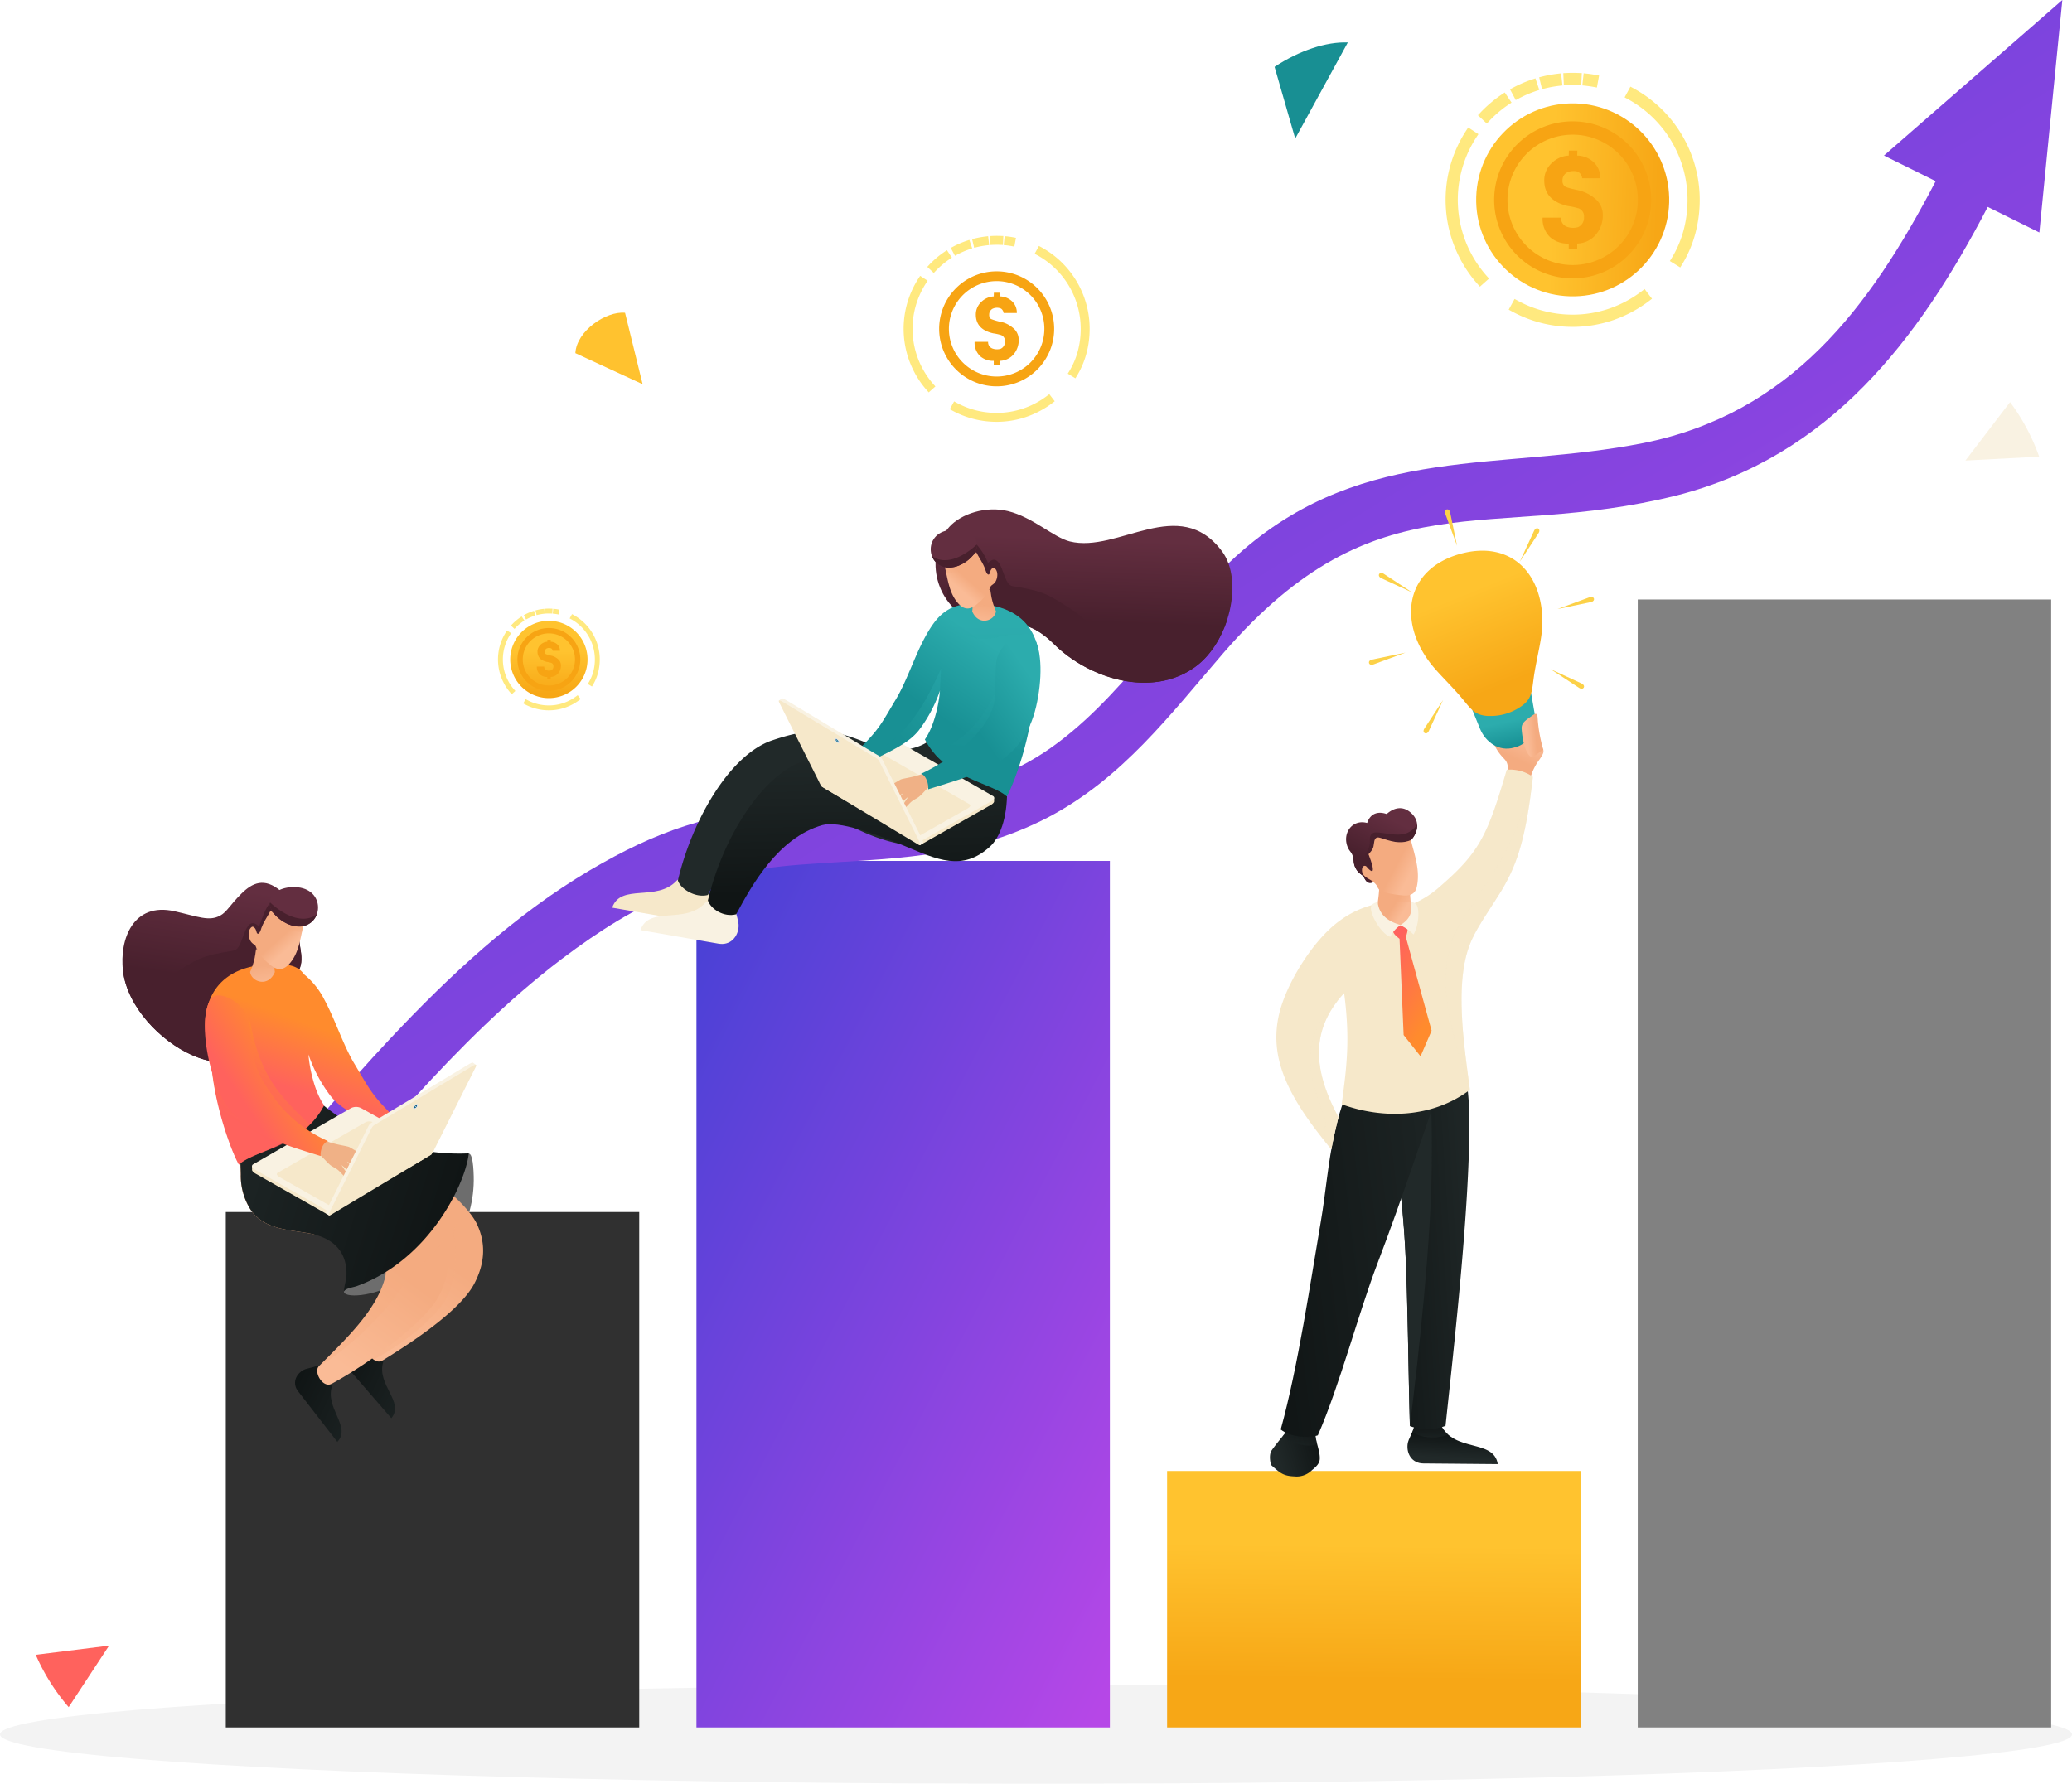 <svg xmlns="http://www.w3.org/2000/svg" xmlns:xlink="http://www.w3.org/1999/xlink" width="645" height="555.415" viewBox="0 0 645 555.415"><defs><linearGradient id="a" x1="0.112" x2="1" y2="0.962" gradientUnits="objectBoundingBox"><stop offset="0" stop-color="#4b41d6"></stop><stop offset="1" stop-color="#b647e7"></stop></linearGradient><linearGradient id="c" x1="0.506" y1="0.122" x2="0.495" y2="0.814" gradientUnits="objectBoundingBox"><stop offset="0.239" stop-color="#ffc32f"></stop><stop offset="1" stop-color="#f7a716"></stop></linearGradient><linearGradient id="d" x1="1.59" y1="1.02" x2="0.125" y2="0.159" gradientUnits="objectBoundingBox"><stop offset="0" stop-color="#212929"></stop><stop offset="1" stop-color="#101515"></stop></linearGradient><linearGradient id="e" x1="0.453" y1="0.414" x2="0.252" y2="0.781" gradientUnits="objectBoundingBox"><stop offset="0" stop-color="#f4ab80"></stop><stop offset="1" stop-color="#fabb96"></stop></linearGradient><linearGradient id="f" x1="1.605" y1="1.041" x2="0.137" y2="0.144" xlink:href="#d"></linearGradient><linearGradient id="g" x1="0.432" y1="0.42" x2="0.2" y2="0.768" xlink:href="#e"></linearGradient><linearGradient id="h" x1="-0.29" y1="0.319" x2="0.917" y2="0.643" xlink:href="#d"></linearGradient><linearGradient id="i" x1="0.531" y1="0.055" x2="0.456" y2="0.53" gradientUnits="objectBoundingBox"><stop offset="0" stop-color="#632e40"></stop><stop offset="1" stop-color="#48202d"></stop></linearGradient><linearGradient id="j" x1="0.574" y1="0.311" x2="0.46" y2="0.625" gradientUnits="objectBoundingBox"><stop offset="0" stop-color="#ff8b2d"></stop><stop offset="1" stop-color="#ff625d"></stop></linearGradient><linearGradient id="k" x1="0.605" y1="0.141" x2="0.361" y2="0.739" xlink:href="#j"></linearGradient><linearGradient id="l" x1="0.488" y1="0.416" x2="0.559" y2="0.991" xlink:href="#e"></linearGradient><linearGradient id="m" x1="0.571" y1="0.454" x2="0.709" y2="0.628" xlink:href="#e"></linearGradient><linearGradient id="n" x1="0.669" y1="0.363" x2="0.332" y2="0.648" xlink:href="#j"></linearGradient><linearGradient id="o" x1="0.503" y1="0.22" x2="0.496" y2="0.94" xlink:href="#c"></linearGradient><linearGradient id="r" x1="0.383" y1="0.521" x2="0.548" y2="0.147" xlink:href="#e"></linearGradient><linearGradient id="s" x1="0.547" y1="0.485" x2="0.653" y2="0.933" gradientUnits="objectBoundingBox"><stop offset="0" stop-color="#2cacad"></stop><stop offset="1" stop-color="#189094"></stop></linearGradient><linearGradient id="t" x1="0.414" y1="0.128" x2="0.654" y2="0.848" xlink:href="#c"></linearGradient><linearGradient id="u" x1="0.651" y1="0.483" x2="0.281" y2="0.548" xlink:href="#e"></linearGradient><linearGradient id="v" x1="0.145" y1="0.58" x2="1.003" y2="0.375" xlink:href="#d"></linearGradient><linearGradient id="w" x1="0.642" y1="1.103" x2="0.393" y2="-0.069" xlink:href="#d"></linearGradient><linearGradient id="x" x1="0.488" y1="0.851" x2="0.558" y2="0.257" xlink:href="#d"></linearGradient><linearGradient id="y" x1="0.533" y1="0.836" x2="0.284" y2="-0.339" xlink:href="#d"></linearGradient><linearGradient id="z" x1="1.166" y1="0.283" x2="-0.11" y2="0.626" xlink:href="#d"></linearGradient><linearGradient id="aa" x1="1.307" y1="0.26" x2="-0.094" y2="0.635" xlink:href="#d"></linearGradient><linearGradient id="ab" x1="0.497" y1="0.442" x2="0.742" y2="0.621" xlink:href="#e"></linearGradient><linearGradient id="ac" x1="0.587" y1="0.156" x2="0.307" y2="0.696" xlink:href="#i"></linearGradient><linearGradient id="ad" x1="0.598" y1="0.479" x2="0.847" y2="0.611" xlink:href="#e"></linearGradient><linearGradient id="ae" x1="0.653" y1="0.849" x2="0.267" y2="0.037" xlink:href="#j"></linearGradient><linearGradient id="af" x1="0.51" y1="0.221" x2="0.487" y2="0.626" xlink:href="#i"></linearGradient><linearGradient id="ag" x1="0.483" y1="0.094" x2="0.51" y2="0.868" xlink:href="#d"></linearGradient><linearGradient id="ah" x1="0.815" y1="0.274" x2="0.561" y2="0.655" xlink:href="#s"></linearGradient><linearGradient id="ai" x1="0.882" y1="0.24" x2="0.497" y2="0.667" xlink:href="#s"></linearGradient><linearGradient id="aj" x1="0.503" y1="0.32" x2="0.478" y2="2.808" xlink:href="#s"></linearGradient><linearGradient id="ak" x1="0.518" y1="0.07" x2="0.492" y2="0.675" xlink:href="#s"></linearGradient><linearGradient id="al" x1="0.512" y1="0.416" x2="0.441" y2="0.991" xlink:href="#e"></linearGradient><linearGradient id="am" x1="0.429" y1="0.454" x2="0.291" y2="0.628" xlink:href="#e"></linearGradient><linearGradient id="an" x1="0.88" y1="0.276" x2="0.477" y2="0.654" xlink:href="#s"></linearGradient></defs><g transform="translate(-1883.748 -180.504)"><g transform="translate(1883.748 705.15)" opacity="0.05"><ellipse cx="322.5" cy="15.384" rx="322.5" ry="15.384"></ellipse><path d="M2240.014,904.361c121.294,0,219.622-4.383,219.622-9.791s-98.328-9.79-219.622-9.79-219.621,4.383-219.621,9.79S2118.72,904.361,2240.014,904.361Z" transform="translate(-1917.515 -879.187)" fill-rule="evenodd" style="mix-blend-mode:multiply;isolation:isolate"></path></g><g transform="translate(1894.876 180.504)"><g transform="translate(0 13.2)"><path d="M2121.64,322.407c.383-6.9,9.544-13.147,15.466-12.57l5.472,22.246Z" transform="translate(-1953.662 -225.655)" fill="#ffc22f" fill-rule="evenodd"></path><path d="M2710.281,346.8l-13.9,18.191,22.963-1.2A63.857,63.857,0,0,0,2710.281,346.8Z" transform="translate(-2095.688 -234.798)" fill="#f9f2e2" fill-rule="evenodd"></path><path d="M2410.741,205.654l6.428,22.331,16.374-29.931C2426.847,197.786,2418.451,200.549,2410.741,205.654Z" transform="translate(-2025.103 -198.036)" fill="#188f93" fill-rule="evenodd"></path><path d="M1908.783,880.223l12.564-19.138-22.819,2.839A63.858,63.858,0,0,0,1908.783,880.223Z" transform="translate(-1898.528 -361.885)" fill="#ff625d" fill-rule="evenodd"></path></g><g transform="translate(26.977)"><path d="M0,0H128.7V160.485H0Z" transform="translate(32.185 377.381)" fill="#303030"></path><rect width="128.698" height="269.801" transform="translate(178.696 268.065)" fill="url(#a)"></rect><path d="M2093.474,451.582c-23.3,13.8-43.521,32.675-62.013,52.354-14.467,15.451-28.126,31.7-41.34,48.25l22.494.842c8.536-10.428,17.289-20.682,26.344-30.646,14.125-15.492,29.15-30.534,45.864-43.233,24.325-18.361,43.9-27.09,74.33-29.421,27.369-2.037,51.572-1.452,77.178-14.748,23.144-12.181,37.833-31.823,54.531-51.143,48.163-55.536,82.019-34.32,141.116-49.068,47.7-12.179,75.247-48.442,96.825-89.834l16.071,7.96,7.153-72.393L2496.5,228.939l16.1,7.975c-20.639,39.571-45.159,72.285-90.972,81.54-44.522,8.794-86.264.279-124.686,33.361-22.211,19.238-37.807,47.185-62.174,63.163-24.854,16.11-51.364,14.354-79.17,16.7C2130.882,433.786,2114.912,438.943,2093.474,451.582Z" transform="translate(-1948.139 -180.504)" fill-rule="evenodd" fill="url(#a)"></path><rect width="128.698" height="79.855" transform="translate(325.207 458.011)" fill="url(#c)"></rect><rect width="128.698" height="351.206" transform="translate(471.718 186.66)" fill="#818181"></rect><g transform="translate(0 274.874)"><g transform="translate(68.943 84.312)"><path d="M2025.956,710.781c-.581,2.356,9.224,2.03,17.078-2.888l-3.064-8.04C2036.522,701.7,2026.746,707.576,2025.956,710.781Z" transform="translate(-2025.931 -668.028)" fill="#6d6d6d" fill-rule="evenodd"></path><path d="M2045.053,683.348c2.332-9.041,22.741-24.659,23.952-25.567,1.451-1.085,1.951,2.417,2.068,6.838.387,14.682-7.814,29.3-22.609,33.683Z" transform="translate(-2030.656 -657.583)" fill="#6d6d6d" fill-rule="evenodd"></path></g><g transform="translate(48.517 69.455)"><path d="M2033.252,736.109c-1.583.7-3.213.875-4.294,1.6-2.156,1.453-3.115,4.282-1.118,6.586l13.067,15.076c4.218-5.069-4.637-10.316-2.541-17.485C2038.792,740.432,2034.594,735.511,2033.252,736.109Z" transform="translate(-2005.707 -662.118)" fill-rule="evenodd" fill="url(#d)"></path><path d="M2021.519,670.825c11.122,1.357,26.3,4.081,24.482,12.671-2.167,10.248-11.233,19.739-19.028,28.482-1.646,1.845,1.61,6.879,4.272,5.245,11.814-7.247,24.565-16.3,28.563-23.9,3.533-6.719,3.518-12.834.875-18.5-4.514-9.677-29.347-26.3-45.124-32.926-4.581-.7-12.654-5.778-15.68-2.716-1.991,2.014-.654,11.256-.455,14.519a19.682,19.682,0,0,0,3.735,10.892C2007.661,670.365,2014.981,670.027,2021.519,670.825Z" transform="translate(-1998.801 -637.937)" fill-rule="evenodd" fill="url(#e)"></path><path d="M2021.519,670.737c11.122,1.357,26.3,4.082,24.482,12.671-2.167,10.247-10.159,24.3-17.955,33.041a1.65,1.65,0,0,0,.458.375,72.979,72.979,0,0,0,19.567-14.814c5.9-6.372,6.523-14.815,5.469-23.06a8.93,8.93,0,0,1,4.162-8.593c-5.908-7.585-16.354-13.349-26.3-18.731-5.153-2.788-25.921-18.2-31.523-12.535-1.991,2.014-.654,11.256-.455,14.519a19.683,19.683,0,0,0,3.735,10.892C2007.661,670.277,2014.981,669.939,2021.519,670.737Z" transform="translate(-1998.801 -637.849)" fill="#f3aa80" fill-rule="evenodd" opacity="0.3" style="mix-blend-mode:multiply;isolation:isolate"></path></g><g transform="translate(36.677 75.513)"><path d="M2012.539,745.4c-1.619.615-3.256.7-4.376,1.366-2.233,1.333-3.346,4.1-1.479,6.515l12.221,15.77c4.489-4.83-4.065-10.555-1.578-17.6C2017.834,750.018,2013.912,744.873,2012.539,745.4Z" transform="translate(-1988.676 -670.474)" fill-rule="evenodd" fill="url(#f)"></path><path d="M2004.374,679.511c11.031,1.966,26.036,5.519,23.751,13.995-2.727,10.114-12.3,19.093-20.563,27.394-1.745,1.753,1.23,6.958,3.978,5.472,12.193-6.588,28.358-18.927,32.767-26.3,14.77-24.7-22.938-43.4-44.3-49.773-4.535-.952-12.318-6.463-15.507-3.573-2.1,1.9-1.27,11.2-1.251,14.473a19.693,19.693,0,0,0,3.132,11.081C1990.562,678.292,1997.89,678.356,2004.374,679.511Z" transform="translate(-1983.075 -645.895)" fill-rule="evenodd" fill="url(#g)"></path><path d="M2004.374,679.511c11.031,1.966,26.036,5.519,23.751,13.995-2.727,10.114-12.3,19.093-20.563,27.394,5.392-2.72,20.313-14.955,26.722-26.151,1.942-3.393,8.733-7.8,11.909-13.136-6.17-15.384-30.554-26.648-46.183-31.315-4.535-.952-12.318-6.463-15.507-3.573-2.1,1.9-1.27,11.2-1.251,14.473a19.693,19.693,0,0,0,3.132,11.081C1990.562,678.292,1997.89,678.356,2004.374,679.511Z" transform="translate(-1983.075 -645.895)" fill="#f3aa80" fill-rule="evenodd" opacity="0.3" style="mix-blend-mode:multiply;isolation:isolate"></path></g><path d="M2054.224,651.964a66.864,66.864,0,0,1-46.3-15.847c-3.053-2.6-8.511.5-10.877,2.3a13.84,13.84,0,0,0-4.627,6.258c-3.155-1.29-6.2-2.168-7.917-.613-2.1,1.9-1.27,11.2-1.251,14.473a19.688,19.688,0,0,0,3.131,11.081c4.178,6.013,11.507,6.078,17.99,7.232,8.687,1.547,11.914,6.659,11.776,12.9-.037,1.684-.8,3.763-.8,5.251.624-1.12,2.726-1.239,4.078-1.729C2041.7,685.2,2053.168,661.639,2054.224,651.964Z" transform="translate(-1946.398 -567.719)" fill-rule="evenodd" fill="url(#h)"></path><path d="M1983.519,548.039c-5.007-4.125-8.671-2.486-12.117.934-3.615,3.588-4.517,5.693-6.585,6.822-3.505,1.912-6.872.315-14.23-1.342-12.974-2.92-17.185,8.862-16.049,18.5,1.347,11.427,11.777,21.912,21.237,26.169,11.7,5.265,17.1.553,19.5-6.382,1.579-4.572.925-8.08,1.834-9.783,3.684-6.911,9.63-2.725,12.53-10.888,1.617-4.55-1.793-9.078.422-14.763C1998.445,548.316,1988.4,545.465,1983.519,548.039Z" transform="translate(-1934.36 -545.597)" fill-rule="evenodd" fill="url(#i)"></path><path d="M1934.424,573.509q.044.735.129,1.458c1.347,11.427,11.777,21.912,21.237,26.169,11.7,5.265,17.1.553,19.5-6.382,1.58-4.572.925-8.08,1.834-9.783,3.684-6.911,9.63-2.725,12.53-10.888,1.617-4.55-1.793-9.078.422-14.763.163-.175.317-.347.467-.517-3.044-.058-6.61-1.783-10.154-5.041-1.734,2.163-2.465,4.891-3.488,7.5-2.225-2.338-3.6-.595-4.639,2.223-1.508,4.086-1.939,5.013-3.516,5.276-9.86,1.651-10.827,2.255-20.134,8.318C1941.923,581.427,1939.4,579.282,1934.424,573.509Z" transform="translate(-1934.376 -547.615)" fill="#48202d" fill-rule="evenodd"></path><path d="M1989.278,579.273c5.324-.107,8.1.394,10.119,3.171a24.089,24.089,0,0,1,6.294,7.876c3.357,6.229,5.86,14.131,9.276,19.829,5.043,8.414,5.466,10.083,14.16,18.273A6.062,6.062,0,0,0,2027,632.1c-9.879-4.939-15.784-7.31-19.41-11.841a45.822,45.822,0,0,1-6.869-12.91c.391,4.814,2.038,11.9,4.89,15.851-6.595,12.771-21.691,13.925-26.528,18.474-2.875-5.339-7.149-17.794-8.367-29.122-.493-4.591-3.223-12.406-1.7-19.044C1971.366,583.269,1979.666,579.508,1989.278,579.273Z" transform="translate(-1942.811 -553.916)" fill-rule="evenodd" fill="url(#j)"></path><path d="M2001.786,634.97c-5.623,7.1-18.919,8.883-22.069,12.481-3.294-5.628-7.557-21.578-8.366-29.112a66.87,66.87,0,0,1,.465-14.793c2.089-.548,11.243.237,11.343-.858C1986.122,619.176,1991.858,625.69,2001.786,634.97Z" transform="translate(-1943.446 -559.705)" fill-rule="evenodd" opacity="0.5" fill="url(#k)" style="mix-blend-mode:multiply;isolation:isolate"></path><g transform="translate(39.754 19.013)"><path d="M1989.006,573.066a22.854,22.854,0,0,1-1.844,7.065c.38,3.113,5.638,4.956,7.706.036a9.656,9.656,0,0,1,.144-3.73l-2.215-2.3Z" transform="translate(-1987.162 -571.398)" fill-rule="evenodd" fill="url(#l)"></path><path d="M1989.745,570.85c-.132.923-.492,3.318-.608,3.962.675,1.76,3.537,4.1,6.1,3.679a11.279,11.279,0,0,1,.262-2.6l-2.215-2.3Z" transform="translate(-1987.65 -570.85)" fill="#f3aa80" fill-rule="evenodd" opacity="0.3" style="mix-blend-mode:multiply;isolation:isolate"></path></g><g transform="translate(39.323 8.64)"><path d="M2003.643,561.443c-1.067,4.894-1.556,9-4.363,12.166-2.4,2.709-4.56,1.721-6.54-.112a13.253,13.253,0,0,1-4.057-5.48c-.487-.491-1.141-.724-1.593-1.589-.672-1.287-.777-3.255.36-4.174.506-.41,1.243.215,1.519,1.357.347,1.425,1.11.362,1.384-.5.755-2.384,1.847-3.684,3.061-6.032C1996.119,559.632,1999.722,562.966,2003.643,561.443Z" transform="translate(-1986.589 -557.073)" fill-rule="evenodd" fill="url(#m)"></path><path d="M2003.811,561.443c-.167.766-.321,1.514-.471,2.242-3.622.234-6.861-1.482-9.623-5.229-1.42,1.967-1.521,3.829-2.45,5.257-.758,1.164-1.478,1.569-2.163,1.068-.969-.708-.594-1.4-1.836-2.162a2.031,2.031,0,0,1,.351-.365c.506-.41,1.243.215,1.519,1.357.347,1.425,1.11.362,1.384-.5.755-2.384,1.847-3.684,3.061-6.032C1996.287,559.632,1999.889,562.966,2003.811,561.443Z" transform="translate(-1986.757 -557.073)" fill="#f3aa80" fill-rule="evenodd" opacity="0.3" style="mix-blend-mode:multiply;isolation:isolate"></path></g><g transform="translate(45.883 1.327)"><path d="M2003.354,559.554c-3.83-.481-8.862-4.488-7.941-8.089.848-3.31,5.238-4.4,8.606-4.038C2013.254,548.426,2011.749,560.609,2003.354,559.554Z" transform="translate(-1995.303 -547.36)" fill="#632e40" fill-rule="evenodd"></path><path d="M2003.355,561.135c-3.522-.442-8.061-3.867-8.051-7.214.041-.054.083-.108.126-.16,5.443,5,10.932,6.392,14.51,3.679A5.827,5.827,0,0,1,2003.355,561.135Z" transform="translate(-1995.303 -548.942)" fill="#48202d" fill-rule="evenodd"></path></g><g transform="translate(25.679 35.073)"><g transform="translate(14.675 34.703)"><path d="M1989.121,659.459l22.661,12.863c.368.26.545.022.778-.641l31.219-18.183c.248-.52.3-1.085-1.183-1.848l-20.529-11.423a3.556,3.556,0,0,0-3.294-.087l-30.813,16.92.011,1.01C1987.872,658.514,1988.353,659.041,1989.121,659.459Z" transform="translate(-1987.958 -638.646)" fill="#f6e8ca" fill-rule="evenodd"></path><path d="M1989.121,657.96l22.661,12.863c.368.26.545.022.778-.641L2043.779,652c.247-.52.3-1.084-1.183-1.848l-20.529-11.423a3.556,3.556,0,0,0-3.294-.087L1988.227,656.2C1987.609,656.688,1988.121,657.415,1989.121,657.96Z" transform="translate(-1987.958 -638.276)" fill="#f9f2e2" fill-rule="evenodd"></path><path d="M1999.1,661.646l17.25,9.792c.281.2.416.017.593-.488l27.9-16.244c.188-.4.228-.826-.9-1.406l-15.629-8.7a2.706,2.706,0,0,0-2.507-.065l-27.391,15.766C1997.947,660.678,1998.337,661.232,1999.1,661.646Z" transform="translate(-1990.492 -639.755)" fill="#f6e8ca" fill-rule="evenodd"></path></g><path d="M2013.042,650.419c.149.045,2.762.977,2.98,1.083.435.212.947.492,1.289.614,2.856,1.025,6.124,1.342,6.713,1.709,1.016.634,4.2,2.345,4.792,3.1.5.637.935,1.135,2.421,3.158.72.98-.749,1.215-.929,1.137-.866-.375-1.436-1.927-2.534-2.807a13.608,13.608,0,0,0-2.552-1.508,18.4,18.4,0,0,1,2.226,2.073,14.346,14.346,0,0,1,1.517,2.9c.364.919-.488,1.39-.8,1.077a33.41,33.41,0,0,1-2.116-3.033c-1.111-.571-1.621-1.015-2.871-1.638l2.091,2.112,1.55,2.761c.5,1-.4,1.4-.958.86a21.122,21.122,0,0,1-1.811-2.573c-.672-.449-1.615-1.3-2.562-2.062l1.2,1.842a13.137,13.137,0,0,1,1.457,2.037c.239.52-.21,1.095-.993.4-.6-.532-1.46-1.463-1.731-1.739-1.414-1.6-2.211-1.656-3.247-2.415-1.2-.88-2.623-2.839-3.888-3.6a20.629,20.629,0,0,0-3.285-1.333Z" transform="translate(-1978.976 -606.573)" fill="#f0b186" fill-rule="evenodd"></path><path d="M2006.823,637.545c-1.724.5-2.494,3.06-2.321,4.642-10.4-3.276-18.711-5.421-27.1-13.137-6.833-6.288-11.761-28.573-7.123-35.7,2.276-3.5,11.609,1.321,12.2,8.26.846,9.894,1.278,13.579,6.379,20.832A41.452,41.452,0,0,0,2006.823,637.545Z" transform="translate(-1968.467 -592.182)" fill-rule="evenodd" fill="url(#n)"></path><g transform="translate(37.65 20.908)"><path d="M2065.216,620.651c-.331-.186-.6-.464-.926-.651-.181-.185-.872.2-1.746.728l-28.609,17.209c-1.985,1.184-1.721.826-2.756,2.89q-6.023,12.024-12.024,24.066c-.528,1.183-.793,1.808-.637,1.949l.973.687Z" transform="translate(-2018.474 -619.953)" fill="#f9f2e2" fill-rule="evenodd"></path><path d="M2032.443,641.721l-12.024,24.065c-1,2.229-1.056,2.48.874,1.236l29.063-17.459c1.8-1.074,1.494-.974,2.444-2.859l12.3-24.475c1.141-1.989.186-1.493-1.29-.607L2035.2,638.831C2033.213,640.016,2033.477,639.657,2032.443,641.721Z" transform="translate(-2018.786 -620.174)" fill="#f6e8ca" fill-rule="evenodd"></path><g transform="translate(27.188 12.935)"><path d="M2055.919,637.151c-.244-.088-.707.183-1.035.6s-.4.833-.152.92.708-.184,1.035-.6S2056.163,637.237,2055.919,637.151Z" transform="translate(-2054.586 -637.134)" fill="#cddff2" fill-rule="evenodd"></path><path d="M2055.767,637.592c-.138-.049-.4.1-.585.342s-.224.471-.086.52.4-.1.585-.342S2055.9,637.642,2055.767,637.592Z" transform="translate(-2054.691 -637.245)" fill="#0b4473" fill-rule="evenodd"></path><path d="M2055.7,637.779c-.093-.033-.271.07-.4.23s-.151.319-.057.352.27-.07.4-.23S2055.8,637.812,2055.7,637.779Z" transform="translate(-2054.736 -637.292)" fill="#1989a5" fill-rule="evenodd"></path><path d="M2055.643,637.952c-.052-.018-.149.039-.219.128s-.083.176-.031.194.15-.038.219-.127S2055.695,637.971,2055.643,637.952Z" transform="translate(-2054.777 -637.335)" fill="#f9f2e2" fill-rule="evenodd"></path></g></g></g></g><g transform="translate(116.919 189.494)"><g transform="translate(3.806 3.806)"><path d="M2106.741,437.249a12.033,12.033,0,1,1-12.032,12.033A12.033,12.033,0,0,1,2106.741,437.249Z" transform="translate(-2094.709 -437.249)" fill-rule="evenodd" fill="url(#o)"></path><path d="M2107.478,440.229a9.79,9.79,0,1,1-6.922,2.867,9.76,9.76,0,0,1,6.922-2.867Zm5.747,4.043a8.126,8.126,0,1,0,2.381,5.747A8.1,8.1,0,0,0,2113.225,444.272Z" transform="translate(-2095.445 -437.985)" fill="#f7a413" fill-rule="evenodd"></path><path d="M2113.213,453.013a3.686,3.686,0,0,1-.967,2.663,3.2,3.2,0,0,1-2.224.991v.694h-1.056v-.694a3.317,3.317,0,0,1-2.318-.792,3.168,3.168,0,0,1-.942-2.445h2.3a1.135,1.135,0,0,0,.752,1.145,2.236,2.236,0,0,0,1.386.039,1.285,1.285,0,0,0,.731-1.234,1.073,1.073,0,0,0-.636-1.094,8.567,8.567,0,0,0-1.37-.3q-2.951-.669-2.951-3.191a2.893,2.893,0,0,1,.888-2.119,3.284,3.284,0,0,1,2.165-.98l.019-.626h1.055l-.018.626a3.082,3.082,0,0,1,2.059.83,2.629,2.629,0,0,1,.811,1.994h-2.249a1.068,1.068,0,0,0-.423-.742,1.738,1.738,0,0,0-1.48.028,1.115,1.115,0,0,0-.554,1.019.833.833,0,0,0,.3.711,10,10,0,0,0,1.892.538,4.721,4.721,0,0,1,1.818.948A2.557,2.557,0,0,1,2113.213,453.013Z" transform="translate(-2097.427 -439.181)" fill="#f7a413" fill-rule="evenodd"></path></g><path d="M2093.966,437.171a15.954,15.954,0,0,1,1.292-1.226,15.713,15.713,0,0,1,1.418-1.072l.348-.233.845,1.263-.347.233a14.185,14.185,0,0,0-1.281.969,14.62,14.62,0,0,0-1.168,1.109l-.287.3-1.107-1.043.287-.3Zm4.081-3.121-.369.2.714,1.341.37-.2c.347-.185.7-.355,1.066-.511s.731-.3,1.1-.423l.4-.133-.482-1.441-.4.133q-.621.208-1.224.466c-.4.172-.794.363-1.18.568Zm3.67-1.4q.471-.116.948-.2t.96-.144l.417-.049.173,1.511-.414.049c-.29.035-.579.077-.866.129s-.574.113-.858.183l-.407.1-.358-1.478.406-.1Zm3.022-.437c.126-.006.25-.011.38-.014l.38-.005.357.005.772.026-.066,1.519-.736-.026-.331,0-.345,0c-.115,0-.23.008-.346.013l-.417.02-.066-1.519.416-.019Zm2.538.081q.275.03.549.071c.184.027.367.059.549.092l.41.075-.273,1.494-.411-.075c-.165-.03-.33-.057-.5-.081s-.33-.047-.5-.065l-.415-.047.167-1.512.416.047Zm5.784,1.823a15.834,15.834,0,0,1,8.271,13.916,16.122,16.122,0,0,1-.562,4.248,14.657,14.657,0,0,1-1.648,3.825l-.219.356-1.3-.8.22-.356a13.176,13.176,0,0,0,1.479-3.428,14.628,14.628,0,0,0,.505-3.848,14.314,14.314,0,0,0-7.476-12.581l-.367-.2.728-1.335.367.2Zm1.989,26.5a15.948,15.948,0,0,1-4.528,2.422,15.592,15.592,0,0,1-5.03.832,15.765,15.765,0,0,1-7.609-1.945l-.367-.2.733-1.333.366.2a14.214,14.214,0,0,0,3.323,1.312,14.369,14.369,0,0,0,3.555.445,14.077,14.077,0,0,0,4.539-.749,14.433,14.433,0,0,0,4.095-2.191l.332-.254.924,1.208-.332.254Zm-21.4-2.071a15.828,15.828,0,0,1-1.409-19.188l.229-.35,1.274.833-.229.35a14.3,14.3,0,0,0,1.273,17.344l.278.312-1.137,1.011Z" transform="translate(-2089.654 -432.194)" fill="#ffe97f" fill-rule="evenodd"></path></g><g transform="translate(241.042 71.279)"><g transform="translate(0 0)"><circle cx="21.994" cy="21.994" r="21.994" transform="translate(0 31.105) rotate(-45)" fill="url(#o)"></circle><path d="M2289.957,292.724a17.9,17.9,0,1,1-12.654,5.242,17.839,17.839,0,0,1,12.654-5.242Zm10.5,7.39a14.856,14.856,0,1,0,4.351,10.5A14.811,14.811,0,0,0,2300.461,300.114Z" transform="translate(-2258.852 -279.514)" fill="#f7a413" fill-rule="evenodd"></path><path d="M2300.44,316.091a6.728,6.728,0,0,1-1.77,4.868,5.839,5.839,0,0,1-4.062,1.811v1.269h-1.93v-1.269a6.064,6.064,0,0,1-4.238-1.448,5.792,5.792,0,0,1-1.721-4.469h4.2a2.075,2.075,0,0,0,1.375,2.092,4.08,4.08,0,0,0,2.534.072,2.35,2.35,0,0,0,1.337-2.255,1.961,1.961,0,0,0-1.165-2,15.609,15.609,0,0,0-2.5-.551q-5.4-1.224-5.4-5.834a5.293,5.293,0,0,1,1.623-3.875,6.005,6.005,0,0,1,3.959-1.79l.033-1.144h1.931l-.034,1.144a5.635,5.635,0,0,1,3.762,1.518,4.808,4.808,0,0,1,1.483,3.644h-4.112a1.953,1.953,0,0,0-.773-1.355,3.173,3.173,0,0,0-2.7.052,2.035,2.035,0,0,0-1.013,1.862,1.526,1.526,0,0,0,.543,1.3,18.4,18.4,0,0,0,3.457.983,8.615,8.615,0,0,1,3.322,1.732A4.675,4.675,0,0,1,2300.44,316.091Z" transform="translate(-2262.474 -281.7)" fill="#f7a413" fill-rule="evenodd"></path></g><path d="M2265.258,287.136a29.07,29.07,0,0,1,4.954-4.2l.635-.426,1.546,2.309-.635.426a26.109,26.109,0,0,0-2.343,1.771,26.719,26.719,0,0,0-2.136,2.027l-.523.555-2.024-1.9.525-.556Zm7.46-5.7-.675.36,1.307,2.451.675-.359q.955-.508,1.948-.935t2.019-.774l.724-.242-.883-2.635-.725.243q-1.134.381-2.235.853t-2.156,1.039Zm6.708-2.562q.861-.21,1.734-.368c.581-.1,1.166-.193,1.753-.263l.763-.09.314,2.764-.757.089q-.795.094-1.583.235t-1.569.334l-.744.183-.654-2.7.741-.181Zm5.524-.8c.229-.011.458-.019.694-.025l.7-.011.654.011,1.411.047-.12,2.777-1.347-.047-.6,0-.631.005c-.211,0-.421.014-.631.023l-.766.035-.12-2.777.762-.034Zm4.639.148c.335.037.669.081,1,.129s.669.108,1,.168l.751.139-.5,2.732-.751-.137c-.3-.055-.6-.1-.906-.148s-.6-.085-.907-.119l-.758-.085.3-2.763.761.085Zm10.573,3.332a28.948,28.948,0,0,1,15.118,25.436,29.462,29.462,0,0,1-1.027,7.765,26.806,26.806,0,0,1-3.012,6.992l-.4.651-2.37-1.457.4-.651a24.045,24.045,0,0,0,2.7-6.266,26.725,26.725,0,0,0,.923-7.034,26.161,26.161,0,0,0-13.665-23l-.671-.366,1.329-2.44.672.366Zm3.634,48.441a29.12,29.12,0,0,1-8.277,4.427,28.475,28.475,0,0,1-9.191,1.52,28.829,28.829,0,0,1-13.91-3.555l-.671-.367,1.338-2.439.67.368a25.976,25.976,0,0,0,6.071,2.4,26.254,26.254,0,0,0,6.5.813,25.726,25.726,0,0,0,8.3-1.369,26.361,26.361,0,0,0,7.484-4l.608-.464,1.688,2.208-.608.465Zm-39.119-3.786a28.933,28.933,0,0,1-2.577-35.075l.419-.638,2.328,1.522-.42.64a26.138,26.138,0,0,0,2.327,31.7l.508.571-2.079,1.849Z" transform="translate(-2255.224 -275.885)" fill="#ffe97f" fill-rule="evenodd"></path></g><g transform="translate(411.916 22.681)"><g transform="translate(8.632 8.633)"><circle cx="30.044" cy="30.044" r="30.044" transform="translate(0 60.062) rotate(-88.313)" fill="url(#o)"></circle><path d="M2525.981,230.692a24.444,24.444,0,1,1-17.284,7.159,24.37,24.37,0,0,1,17.284-7.159Zm14.349,10.095a20.292,20.292,0,1,0,5.943,14.348A20.232,20.232,0,0,0,2540.331,240.787Z" transform="translate(-2495.066 -224.22)" fill="#f7a413" fill-rule="evenodd"></path><path d="M2540.3,262.611a9.2,9.2,0,0,1-2.417,6.649,7.979,7.979,0,0,1-5.55,2.475v1.733H2529.7v-1.733a8.279,8.279,0,0,1-5.789-1.978,7.909,7.909,0,0,1-2.352-6.105h5.733a2.835,2.835,0,0,0,1.878,2.859,5.587,5.587,0,0,0,3.462.1,3.211,3.211,0,0,0,1.826-3.08,2.681,2.681,0,0,0-1.591-2.733,21.508,21.508,0,0,0-3.42-.752q-7.37-1.671-7.37-7.969a7.227,7.227,0,0,1,2.217-5.293,8.2,8.2,0,0,1,5.407-2.445l.046-1.562h2.637l-.046,1.562a7.7,7.7,0,0,1,5.14,2.073,6.564,6.564,0,0,1,2.024,4.977h-5.616a2.661,2.661,0,0,0-1.056-1.851c-.769-.6-2.867-.428-3.694.071a2.782,2.782,0,0,0-1.383,2.544,2.082,2.082,0,0,0,.742,1.775c.691.521,3.628,1.04,4.723,1.343a11.8,11.8,0,0,1,4.538,2.366A6.385,6.385,0,0,1,2540.3,262.611Z" transform="translate(-2500.013 -227.206)" fill="#f7a413" fill-rule="evenodd"></path></g><path d="M2492.242,223.058A39.976,39.976,0,0,1,2495.47,220a39.575,39.575,0,0,1,3.539-2.676l.869-.582,2.112,3.154-.866.581a35.506,35.506,0,0,0-3.2,2.419,36.324,36.324,0,0,0-2.919,2.769l-.715.76-2.764-2.6.716-.76Zm10.191-7.791-.922.491,1.786,3.348.922-.491q1.3-.694,2.662-1.277t2.759-1.057l.989-.331-1.206-3.6-.991.332q-1.549.518-3.054,1.165c-1,.431-1.983.906-2.945,1.419Zm9.163-3.5q1.177-.288,2.369-.5t2.4-.359l1.042-.123.43,3.774-1.034.122q-1.086.128-2.162.32c-.719.129-1.433.283-2.143.456l-1.017.249-.892-3.69,1.012-.247Zm7.546-1.091c.312-.014.625-.025.947-.032l.95-.014.893.014,1.927.064-.163,3.795-1.839-.064-.824-.006-.861.006c-.288.008-.575.019-.862.032l-1.046.047-.163-3.793,1.042-.047Zm6.336.2q.687.077,1.37.177c.458.068.914.146,1.369.23l1.026.189-.684,3.732-1.026-.187q-.617-.113-1.238-.2t-1.238-.161l-1.035-.117.416-3.774,1.04.115Zm14.441,4.553a39.536,39.536,0,0,1,20.651,34.745,40.276,40.276,0,0,1-1.4,10.607,36.608,36.608,0,0,1-4.115,9.55l-.547.89-3.238-1.991.547-.89a32.826,32.826,0,0,0,3.692-8.559,36.516,36.516,0,0,0,1.261-9.608,35.736,35.736,0,0,0-18.665-31.413l-.917-.5,1.815-3.332.917.5Zm4.964,66.17a39.821,39.821,0,0,1-11.306,6.047,38.928,38.928,0,0,1-12.554,2.076,39.35,39.35,0,0,1-19-4.856l-.917-.5,1.829-3.33.916.5a35.487,35.487,0,0,0,8.293,3.275,35.857,35.857,0,0,0,8.879,1.11,35.141,35.141,0,0,0,11.333-1.87,36,36,0,0,0,10.223-5.47l.83-.633,2.305,3.018-.831.634Zm-53.436-5.172a39.514,39.514,0,0,1-3.519-47.911l.572-.873,3.18,2.08-.573.874a35.7,35.7,0,0,0,3.179,43.305l.693.78-2.838,2.525Z" transform="translate(-2481.476 -210.63)" fill="#ffe97f" fill-rule="evenodd"></path></g><g transform="translate(357.228 158.588)"><g transform="translate(30.798)"><path d="M2505.105,496.863l6.859,2.6a16.789,16.789,0,0,1,3.252-8.063c2.558-3.747.937-2.524-1.352-7.1l-4.674-3.041c-1.664,2.037-3.894,3.662-4.906,5.413-1.086-1.819-2.428-4.61-4.274-3.923a14.808,14.808,0,0,0,3.72,7.762c1.025,1.11,1.437,1.418,1.676,2.96A7.724,7.724,0,0,1,2505.105,496.863Z" transform="translate(-2462.167 -413.413)" fill-rule="evenodd" fill="url(#r)"></path><g transform="translate(13.125 12.875)"><path d="M2510.791,467.079l1.072,6.177c.814,4.691-1.3,9.379-5.8,10.675h0l-.01,0-.624.178-.01,0h0c-4.5,1.284-8.775-1.574-10.57-5.985l-2.364-5.806Z" transform="translate(-2473.433 -422.783)" fill-rule="evenodd" fill="url(#s)"></path><path d="M2481.7,452.667c2.964,3.306,4.161,5.574,6.694,6.533a9.234,9.234,0,0,0,3.327.513,16.489,16.489,0,0,0,9.186-2.633c4.442-2.768,3.734-5.362,4.767-11.284,1.06-6.072,2.18-9.964,2.342-14.278.587-15.541-9.312-26.87-25.774-22.219-16.826,4.892-18.895,20.623-9.492,33.388C2475.017,445.766,2477.835,448.359,2481.7,452.667Z" transform="translate(-2467.177 -408.244)" fill-rule="evenodd" fill="url(#t)"></path></g><path d="M2481.3,392.565l3.667,9.949-2.164-10.4C2482.478,390.539,2480.733,391.022,2481.3,392.565Z" transform="translate(-2457.515 -391.144)" fill="#fcd148" fill-rule="evenodd"></path><g transform="translate(0 27.269)"><path d="M2537.672,427.477l-9.949,3.667,10.4-2.164C2539.7,428.653,2539.215,426.908,2537.672,427.477Z" transform="translate(-2469.014 -427.364)" fill="#fcd148" fill-rule="evenodd"></path><path d="M2451.167,454.074l9.948-3.667-10.4,2.165C2449.14,452.9,2449.623,454.643,2451.167,454.074Z" transform="translate(-2449.745 -433.058)" fill="#fcd148" fill-rule="evenodd"></path></g><g transform="translate(3.101 19.808)"><path d="M2534.515,461.7l-9.628-4.441,8.887,5.827C2535.115,463.96,2536.008,462.385,2534.515,461.7Z" transform="translate(-2471.415 -427.289)" fill="#fcd148" fill-rule="evenodd"></path><path d="M2454.64,419.1l9.627,4.441-8.886-5.827C2454.039,416.834,2453.146,418.409,2454.64,419.1Z" transform="translate(-2453.864 -417.453)" fill="#fcd148" fill-rule="evenodd"></path></g><g transform="translate(17.013 5.896)"><path d="M2473.988,479.626l4.441-9.628-5.827,8.887C2471.723,480.227,2473.3,481.12,2473.988,479.626Z" transform="translate(-2472.342 -416.526)" fill="#fcd148" fill-rule="evenodd"></path><path d="M2516.584,399.751l-4.441,9.627,5.826-8.886C2518.849,399.15,2517.273,398.258,2516.584,399.751Z" transform="translate(-2482.178 -398.975)" fill="#fcd148" fill-rule="evenodd"></path></g><path d="M2516.3,476.2c-1.9,1.4-3.478,2.2-3.406,4.075.074,1.912.825,7.567,2.841,8.753.593.349,1.931-.765,2.921-1.464.453-.32.833-.553,1.035-.52a45.707,45.707,0,0,1-1.69-8.513C2517.77,476.618,2518.106,474.865,2516.3,476.2Z" transform="translate(-2465.349 -412.046)" fill-rule="evenodd" fill="url(#u)"></path></g><g transform="translate(0 286.382)"><path d="M2409.181,782.7c2.747,2.407,3.673,3.408,7.221,3.55a6.761,6.761,0,0,0,5.538-1.966c1.843-1.479,2.422-2.412,2.41-3.751-.023-2.557-1.306-4.888-1.449-8.095l-5.815.266-2.508-1.178c-1.124,1.477-3.511,4.2-5.191,6.6C2408.56,779.3,2408.818,781.44,2409.181,782.7Z" transform="translate(-2408.838 -771.522)" fill-rule="evenodd" fill="url(#v)"></path><path d="M2424.778,776a17.391,17.391,0,0,1-.582-3.563l-5.815.266-2.508-1.178c-.442.581-1.081,1.356-1.794,2.227C2416.35,776.17,2423.3,777.527,2424.778,776Z" transform="translate(-2410.133 -771.522)" fill-rule="evenodd" opacity="0.5" fill="url(#w)" style="mix-blend-mode:multiply;isolation:isolate"></path></g><g transform="translate(42.794 284.977)"><path d="M2467.881,769.808c-.476,2.369-1.92,4.176-2.148,5.916-.392,3,1.335,6.008,4.88,6.04l23.188.206c-1.228-7.921-13.623-3.53-17.786-12.313l-5.4.3Z" transform="translate(-2465.678 -769.657)" fill-rule="evenodd" fill="url(#x)"></path><path d="M2468.374,769.808a10.984,10.984,0,0,1-.7,2.156c2.172,1.507,6.363,2.526,11.217.859a9.5,9.5,0,0,1-2.384-3.167l-5.4.3Z" transform="translate(-2466.172 -769.657)" fill-rule="evenodd" opacity="0.5" fill="url(#y)" style="mix-blend-mode:multiply;isolation:isolate"></path></g><path d="M2481,623.332a99.086,99.086,0,0,1,1.177,18.166c-.3,26.552-4.568,64.989-7.411,91.518a15.448,15.448,0,0,1-11.1.076c-.459-15.36-.623-39.557-1.423-54.733-1.008-19.114-3.417-34.071-7.774-57.916l17.938-.608Z" transform="translate(-2420.115 -447.657)" fill-rule="evenodd" fill="url(#z)"></path><path d="M2470.1,624.48c.947,5.683.951,22.043.873,29.11-.264,23.675-3.89,57.215-6.8,80.649-.459-15.36-.623-39.557-1.423-54.733-.884-16.74-2.841-30.292-6.24-49.417Z" transform="translate(-2420.618 -448.804)" fill="#212929" fill-rule="evenodd"></path><path d="M2435.324,625.111c-1.419,4.3-3.286,7.541-5.242,16.327-2.126,9.549-2.731,18.55-4.325,27.833-3.125,18.2-7.03,44.985-12.474,64.687,3.146,2.617,9.3,2.62,11.554,1.824,6.72-15.286,12.624-37.977,18.542-53.477,8.106-21.237,15.18-43.1,22.2-63.276Z" transform="translate(-2409.936 -447.458)" fill-rule="evenodd" fill="url(#aa)"></path><path d="M2430.814,607.032c-7.81-14.481-8.965-27.078,1.767-38.631,1.943,14.723.74,23.233-.76,34.583,12.664,4.629,28.076,4.4,39.9-4.484-1.678-13.182-4.769-32.12-.256-44.649,1.59-4.416,4.353-8.38,9.03-15.7,5.625-8.807,8.543-16.945,10.842-37.124a12.446,12.446,0,0,0-8.133-2.2c-5.831,19.663-8.044,25.333-20.529,36.125a31,31,0,0,1-8.539,5.559,27.593,27.593,0,0,0-7.344-.487,29.837,29.837,0,0,0-15.691,5.891c-8.081,5.821-16.35,19.193-18.67,28.6-3.427,13.888,2.544,26.141,16.185,42.516C2428.889,615.318,2430.3,608.966,2430.814,607.032Z" transform="translate(-2409.492 -417.745)" fill="#f6e8ca" fill-rule="evenodd"></path><path d="M2489.025,599.234c-1.678-13.182-4.769-32.12-.256-44.649,1.59-4.416,4.353-8.38,9.03-15.7,5.625-8.807,8.543-16.945,10.842-37.124-5.449,23.933-18.39,38.121-22.885,46.082C2476.865,563.587,2483.864,582.535,2489.025,599.234Z" transform="translate(-2426.794 -418.478)" fill="#f6e8ca" fill-rule="evenodd" opacity="0.5" style="mix-blend-mode:multiply;isolation:isolate"></path><path d="M2434.269,630.676c-7.248-13.437-8.761-25.253-.367-36.117l0-.086c-9.8,9.331-11.127,19.47-3.648,36.711-.153,2.641-.194,4.917-.146,7.09q.953,1.183,1.964,2.4C2432.344,638.963,2433.75,632.61,2434.269,630.676Z" transform="translate(-2412.948 -441.389)" fill="#f6e8ca" fill-rule="evenodd" opacity="0.5" style="mix-blend-mode:multiply;isolation:isolate"></path><g transform="translate(23.696 93.051)"><g transform="translate(9.692 23.669)"><path d="M2453.868,546.251a47.7,47.7,0,0,1-.684,6.574c1.031,3.613,4.212,6.546,7.566,6.092,2.889-.391,3.834-4.857,2.846-7.27-.142-1.174-.195-2.164-.228-3.345l-7.3-2.128Z" transform="translate(-2453.184 -546.174)" fill-rule="evenodd" fill="url(#ab)"></path><path d="M2454.053,546.251c-.036.7-.074,1.345-.118,1.975a10.336,10.336,0,0,0,9.847,3.422c-.142-1.174-.195-2.164-.228-3.345l-7.3-2.128Z" transform="translate(-2453.37 -546.174)" fill="#f3aa80" fill-rule="evenodd" opacity="0.3" style="mix-blend-mode:multiply;isolation:isolate"></path></g><path d="M2449.12,537.673c-1.776.7-2.363.161-3.022-.988-.679-1.184-.577-.842-1.542-1.666a5.147,5.147,0,0,1-1.071-1.245c-.889-1.448-.726-2.459-.976-3.654-.312-1.485-1.064-1.93-1.512-2.843-2.169-4.427,1.082-9.257,5.867-7.935,1.047-3.146,3.549-3.675,6.087-2.791,2.368-2.12,4.966-2.424,7.172-.687,4.275,3.368,1.739,8-.477,9.538l-6.662,6.921Z" transform="translate(-2440.311 -514.736)" fill-rule="evenodd" fill="url(#ac)"></path><path d="M2449.838,539.36c-1.776.695-2.363.161-3.022-.988-.679-1.183-.577-.842-1.542-1.666a5.169,5.169,0,0,1-1.072-1.245c-.888-1.448-.725-2.459-.976-3.654l-.01-.048c1.513,1.748,4.013,1.671,3.723-1.132a5.391,5.391,0,0,0,1.489-3.921c-.117-1.79.44-2.9,2.5-2.713,4.78.431,8.941,2.1,12.216-2.429a6.736,6.736,0,0,1-2.784,5.524l-6.662,6.921Z" transform="translate(-2441.029 -516.424)" fill="#48202d" fill-rule="evenodd"></path><g transform="translate(4.95 9.13)"><path d="M2462.083,527.685c1.233,4.7,2.907,9.434,1.912,14.312-.362,1.772-1.239,3-3.908,2.929a33.84,33.84,0,0,1-5.632-.867c-2.693-.546-2.519-1.616-3.106-2.41a5.893,5.893,0,0,0-1.041-1.032c-1.2-.972-2.984-1.361-3.354-2.986-.341-1.495.642-2.514,1.416-1.592,1.084,1.29,3.387,3.377.561-3.96,1.3-1.437,1.51-1.947,1.676-3.264.163-1.29.406-2.321,2-1.821C2455.88,528.019,2458.743,529.075,2462.083,527.685Z" transform="translate(-2446.885 -526.863)" fill-rule="evenodd" fill="url(#ad)"></path><path d="M2462.088,527.685q.181.688.371,1.377c-4.477,1.665-7.173.068-10.478-1.254a13.669,13.669,0,0,1-2.12,4.345c.138.519,1.239,3.345,1.137,4.853-.084,1.227-.742,1.178-1.551.594-.543-.392-1.944-2.347-2.542-.828.114-.977.858-1.465,1.471-.735,1.083,1.29,3.386,3.377.56-3.96,1.3-1.437,1.51-1.947,1.676-3.264.163-1.29.406-2.321,2-1.821C2455.885,528.019,2458.748,529.075,2462.088,527.685Z" transform="translate(-2446.89 -526.863)" fill="#f3aa80" fill-rule="evenodd" opacity="0.3" style="mix-blend-mode:multiply;isolation:isolate"></path></g></g><g transform="translate(31.418 122.186)"><path d="M2461.719,567.351l1.274,29.95,5.265,6.629,3.445-7.985-8.013-29.155c.827-2.448.555-3.008.082-3.369-.554-.424-.015-.473-1.861-.249-1.215.148-2.458.272-2.28,1.586C2459.77,565.767,2460.643,566.5,2461.719,567.351Z" transform="translate(-2452.804 -555.808)" fill-rule="evenodd" fill="url(#ae)"></path><path d="M2452.653,553.481c-1.05.351-1.835.7-2.018,1.379-.633,2.323,3.378,8.877,5.989,9.49a9.156,9.156,0,0,1,3.192-3.648C2455.494,559.428,2453.126,557.309,2452.653,553.481Z" transform="translate(-2450.568 -553.446)" fill="#f9f2e2" fill-rule="evenodd"></path><path d="M2465.921,553.434a3.3,3.3,0,0,1,1.723.757c1.1,1.232.948,6.47-.822,9.437a14.186,14.186,0,0,0-4.143-2.9C2466.547,558.412,2466.307,555.824,2465.921,553.434Z" transform="translate(-2453.561 -553.434)" fill="#f9f2e2" fill-rule="evenodd"></path></g></g><g transform="translate(145.355 159.608)"><g transform="translate(7.108 -1)"><path d="M2291.782,393.029c7.764,1.909,14.177,8.174,19.248,9.443,14.988,3.749,34.037-14.811,47.378,3.06,6.812,9.124,2.337,28.3-8.4,36.039-13.579,9.786-33.03,3.567-43.824-7.067-11.427-11.259-15.458-2.794-25.24-7.159-12.689-5.662-14.9-21.116-7.436-29.391C2277.223,393.828,2284.967,391.352,2291.782,393.029Z" transform="translate(-2168.575 -392.498)" fill-rule="evenodd" fill="url(#af)"></path><path d="M2165.055,547.5c.265,2.125,1.123,3.96,1.041,5.571-.163,3.21-2.545,6.03-6.26,5.385l-24.3-4.219c2.677-7.7,13.882-1.67,20.135-8.463C2156.942,544.4,2164.83,545.7,2165.055,547.5Z" transform="translate(-2135.537 -430.233)" fill="#f6e8ca" fill-rule="evenodd"></path><path d="M2176.747,556.786c.265,2.125,1.123,3.961,1.041,5.571-.162,3.21-2.545,6.031-6.26,5.385l-24.3-4.218c2.676-7.7,13.882-1.671,20.134-8.463C2168.634,553.679,2176.523,554.984,2176.747,556.786Z" transform="translate(-2138.427 -432.527)" fill="#f9f2e2" fill-rule="evenodd"></path><path d="M2246.461,519.588c-25.152,3.837-39.9-15.755-49.923-13.665-12.006,2.5-19.657,20.275-24.489,29.293-3.784,1.019-8.482-1.805-9.337-4.509,4.424-18.894,16.214-39.184,29.305-43.618,14.469-4.9,20.355-3.128,33.133,2.281,4.035,1.709,12.225.864,16.073-2.436,6.862-5.884,14.926,13.848,15.335,20.268A11.553,11.553,0,0,1,2246.461,519.588Z" transform="translate(-2142.253 -415.163)" fill="#212929" fill-rule="evenodd"></path><path d="M2210.744,515.193c-13.8,3.939-21.992,18.748-26.825,27.765-3.783,1.019-7.943-1.625-8.8-4.33,4.424-18.894,16.573-38.914,29.664-43.349,14.469-4.9,15.326-5.823,28.1-.413,6.626,2.805,13.443,8.546,19.336-.679,4.735-7.409,15.95,4.13,16.024,10.067.115,8.993-2.353,14.947-5.383,17.693-8.563,7.761-16.506,3.913-26.391-.218C2227.123,517.82,2215.729,513.77,2210.744,515.193Z" transform="translate(-2145.319 -416.886)" fill-rule="evenodd" fill="url(#ag)"></path><g transform="translate(65.146 72.089)"><path d="M2274.7,508.6l-21.77,12.358c-.354.25-.524.021-.748-.616l-29.99-17.468c-.238-.5-.289-1.041,1.135-1.775l19.722-10.975a3.42,3.42,0,0,1,3.165-.083l29.6,16.254-.011.97C2275.9,507.692,2275.44,508.2,2274.7,508.6Z" transform="translate(-2222.066 -488.605)" fill="#f6e8ca" fill-rule="evenodd"></path><path d="M2274.7,507.159l-21.77,12.358c-.354.25-.524.02-.748-.616l-29.99-17.468c-.238-.5-.289-1.042,1.135-1.775l19.722-10.973a3.416,3.416,0,0,1,3.165-.084l29.344,16.866C2276.156,505.937,2275.663,506.636,2274.7,507.159Z" transform="translate(-2222.066 -488.249)" fill="#f9f2e2" fill-rule="evenodd"></path><path d="M2268.025,510.7l-16.574,9.408c-.27.19-.4.016-.569-.469l-26.805-15.6c-.182-.38-.22-.794.864-1.351l15.014-8.354a2.6,2.6,0,0,1,2.408-.063l26.314,15.147C2269.131,509.771,2268.756,510.3,2268.025,510.7Z" transform="translate(-2222.538 -489.67)" fill="#f6e8ca" fill-rule="evenodd"></path></g><path d="M2273.715,423.471c.12-3.379,1.647-6.9.022-11.073-.157-.168-.3-.333-.448-.5,2.924-.055,6.349-1.713,9.755-4.842a19.089,19.089,0,0,1,3.53,5.764c2.136-2.247,3.456-.572,4.455,2.135,1.449,3.924,1.863,4.815,3.378,5.069,9.472,1.585,10.4,2.165,19.342,7.99,21.427,18.462,39.335,9.225,47.214,2.6-1.907,5.822-5.357,11.235-9.957,14.55-13.579,9.787-33.03,3.568-43.824-7.066-11.427-11.259-15.457-2.794-25.24-7.159A16.95,16.95,0,0,1,2273.715,423.471Z" transform="translate(-2169.578 -396.096)" fill="#48202d" fill-rule="evenodd"></path><path d="M2273.1,431.568c-8.35-.167-11.917,3.467-15.768,10.613-3.225,5.982-5.63,13.575-8.911,19.049-4.846,8.083-5.251,9.687-13.6,17.554a5.822,5.822,0,0,1,2.045,3.531c9.49-4.745,15.162-7.024,18.646-11.375a44.028,44.028,0,0,0,6.6-12.4c-.376,4.624-1.958,11.428-4.7,15.228,6.335,12.269,20.839,13.377,25.485,17.747,2.761-5.129,6.867-17.094,8.038-27.977.473-4.41,3.1-11.918,1.633-18.294C2290.3,435.408,2282.33,431.795,2273.1,431.568Z" transform="translate(-2160.07 -402.152)" fill-rule="evenodd" fill="url(#ah)"></path><path d="M2263.121,458.315c-3.507,7.856-6.656,13.555-10.841,18.212-4.351,4.841-9.763,8.557-14.749,12.4,9.49-4.745,15.162-7.024,18.646-11.375a44.017,44.017,0,0,0,6.6-12.4Z" transform="translate(-2160.741 -408.763)" fill-rule="evenodd" opacity="0.35" fill="url(#ai)" style="mix-blend-mode:multiply;isolation:isolate"></path><path d="M2282.812,431.568a16.17,16.17,0,0,0-7.942,1.55c-2.019,3.2.379,5.608,3.578,7.46,10.359,6,16.641-5,23.862,4.814l-.032-.15C2300.02,435.408,2292.045,431.795,2282.812,431.568Z" transform="translate(-2169.784 -402.152)" fill-rule="evenodd" opacity="0.35" fill="url(#aj)" style="mix-blend-mode:multiply;isolation:isolate"></path><path d="M2269.136,483.606c1.254,1.588,4.676,4.221,8.607,6.282,5.582,2.926,11.919,4.914,13.63,6.755,3.165-5.407,7.26-20.73,8.037-27.967a64.305,64.305,0,0,0-.447-14.211c-2.006-.527-5.331-1.053-5.427-2.1C2285.572,468.106,2285.185,474.617,2269.136,483.606Z" transform="translate(-2168.551 -407.291)" fill-rule="evenodd" opacity="0.5" fill="url(#ak)" style="mix-blend-mode:multiply;isolation:isolate"></path><g transform="translate(111.934 23.322)"><path d="M2289.98,425.6a21.968,21.968,0,0,0,1.772,6.788c-.366,2.99-5.417,4.761-7.4.034a9.238,9.238,0,0,0-.139-3.583l2.129-2.205Z" transform="translate(-2284.211 -424.001)" fill-rule="evenodd" fill="url(#al)"></path><path d="M2289.74,423.475c.128.887.473,3.188.584,3.806-.648,1.692-3.4,3.944-5.861,3.535a10.861,10.861,0,0,0-.252-2.5l2.129-2.205Z" transform="translate(-2284.211 -423.475)" fill="#f3aa80" fill-rule="evenodd" opacity="0.3" style="mix-blend-mode:multiply;isolation:isolate"></path></g><g transform="translate(103.507 13.357)"><path d="M2273.017,414.437c1.024,4.7,1.495,8.65,4.19,11.688,2.31,2.6,4.381,1.653,6.283-.108a12.725,12.725,0,0,0,3.9-5.265c.468-.471,1.1-.7,1.53-1.527.646-1.236.747-3.127-.345-4.01-.486-.393-1.194.207-1.46,1.3-.333,1.37-1.066.349-1.329-.483-.726-2.29-1.774-3.539-2.942-5.795C2280.245,412.7,2276.785,415.9,2273.017,414.437Z" transform="translate(-2273.017 -410.24)" fill-rule="evenodd" fill="url(#am)"></path><path d="M2273.017,414.437c.16.736.308,1.455.452,2.154,3.48.225,6.592-1.423,9.245-5.022,1.364,1.889,1.461,3.678,2.354,5.049.729,1.12,1.419,1.508,2.078,1.026.931-.681.571-1.342,1.764-2.077a1.952,1.952,0,0,0-.337-.351c-.486-.393-1.194.207-1.46,1.3-.333,1.37-1.066.349-1.329-.483-.726-2.29-1.774-3.539-2.942-5.795C2280.245,412.7,2276.785,415.9,2273.017,414.437Z" transform="translate(-2273.017 -410.24)" fill="#f3aa80" fill-rule="evenodd" opacity="0.3" style="mix-blend-mode:multiply;isolation:isolate"></path></g><g transform="translate(99.158 6.332)"><path d="M2273.936,412.623c3.679-.462,8.514-4.312,7.628-7.771-.814-3.18-5.031-4.229-8.267-3.879C2264.425,401.933,2265.871,413.636,2273.936,412.623Z" transform="translate(-2267.241 -400.909)" fill="#632e40" fill-rule="evenodd"></path><path d="M2274.057,414.143c3.383-.425,7.744-3.715,7.734-6.931-.04-.052-.08-.1-.121-.154-5.229,4.8-10.5,6.141-13.939,3.535A5.6,5.6,0,0,0,2274.057,414.143Z" transform="translate(-2267.363 -402.428)" fill="#48202d" fill-rule="evenodd"></path></g><g transform="translate(82.604 38.751)"><path d="M2262.922,499.915c-.143.044-2.654.938-2.862,1.041-.418.2-.911.472-1.238.589-2.745.985-5.884,1.29-6.449,1.642-.977.609-4.039,2.253-4.6,2.974-.479.612-.9,1.091-2.325,3.034-.692.941.719,1.167.893,1.092.832-.361,1.379-1.852,2.434-2.7a13.072,13.072,0,0,1,2.452-1.449,17.753,17.753,0,0,0-2.139,1.992,13.793,13.793,0,0,0-1.458,2.791c-.349.882.468,1.334.772,1.034a31.879,31.879,0,0,0,2.033-2.913c1.068-.549,1.558-.975,2.759-1.573l-2.009,2.029-1.489,2.652c-.477.957.387,1.349.919.826a20.07,20.07,0,0,0,1.74-2.471c.646-.431,1.552-1.254,2.461-1.982l-1.153,1.77a12.593,12.593,0,0,0-1.4,1.958c-.23.5.2,1.051.954.383.576-.512,1.4-1.406,1.662-1.671,1.358-1.534,2.125-1.591,3.12-2.32,1.153-.845,2.52-2.727,3.735-3.462a19.777,19.777,0,0,1,3.155-1.28Z" transform="translate(-2245.254 -457.793)" fill="#f0b186" fill-rule="evenodd"></path><path d="M2263.245,487.547c1.656.485,2.4,3.3,2.229,4.819,15.968-5.031,29.433-7.981,33.6-25.786,1.893-8.08,1.948-17.379-.728-21.489-2.186-3.36-11.153,1.269-11.722,7.934-.463,5.419-.038,8.606-.495,11.637C2284.633,474.615,2271.616,483.691,2263.245,487.547Z" transform="translate(-2249.7 -443.968)" fill-rule="evenodd" fill="url(#an)"></path></g><g transform="translate(51.855 58.837)"><path d="M2204.5,471.317c.318-.178.573-.446.89-.626.174-.177.838.2,1.678.7l27.483,16.533c1.907,1.138,1.654.794,2.647,2.776q5.787,11.551,11.551,23.12c.507,1.137.762,1.737.612,1.872l-.936.66Z" transform="translate(-2204.435 -470.647)" fill="#f9f2e2" fill-rule="evenodd"></path><path d="M2236.265,491.559l11.552,23.119c.957,2.141,1.015,2.382-.84,1.187l-27.919-16.772c-1.734-1.032-1.436-.937-2.348-2.747L2204.9,472.834c-1.1-1.912-.178-1.434,1.239-.583l27.484,16.533C2235.526,489.92,2235.273,489.576,2236.265,491.559Z" transform="translate(-2204.412 -470.859)" fill="#f6e8ca" fill-rule="evenodd"></path><g transform="translate(17.433 12.427)"><path d="M2227.708,487.168c.234-.084.679.176.994.58s.38.8.146.884-.68-.177-.995-.581S2227.474,487.251,2227.708,487.168Z" transform="translate(-2227.567 -487.152)" fill="#cddff2" fill-rule="evenodd"></path><path d="M2228.057,487.593c.133-.048.384.1.562.328s.214.452.082.5-.384-.1-.562-.327S2227.925,487.64,2228.057,487.593Z" transform="translate(-2227.669 -487.259)" fill="#0b4473" fill-rule="evenodd"></path><path d="M2228.2,487.772c.089-.032.26.067.38.221s.145.306.056.337-.26-.067-.38-.221S2228.114,487.8,2228.2,487.772Z" transform="translate(-2227.711 -487.304)" fill="#1989a5" fill-rule="evenodd"></path><path d="M2228.341,487.938c.049-.017.144.038.21.123s.081.169.031.187-.144-.038-.211-.123S2228.292,487.956,2228.341,487.938Z" transform="translate(-2227.751 -487.346)" fill="#f9f2e2" fill-rule="evenodd"></path></g></g></g></g></g></g></g></svg>